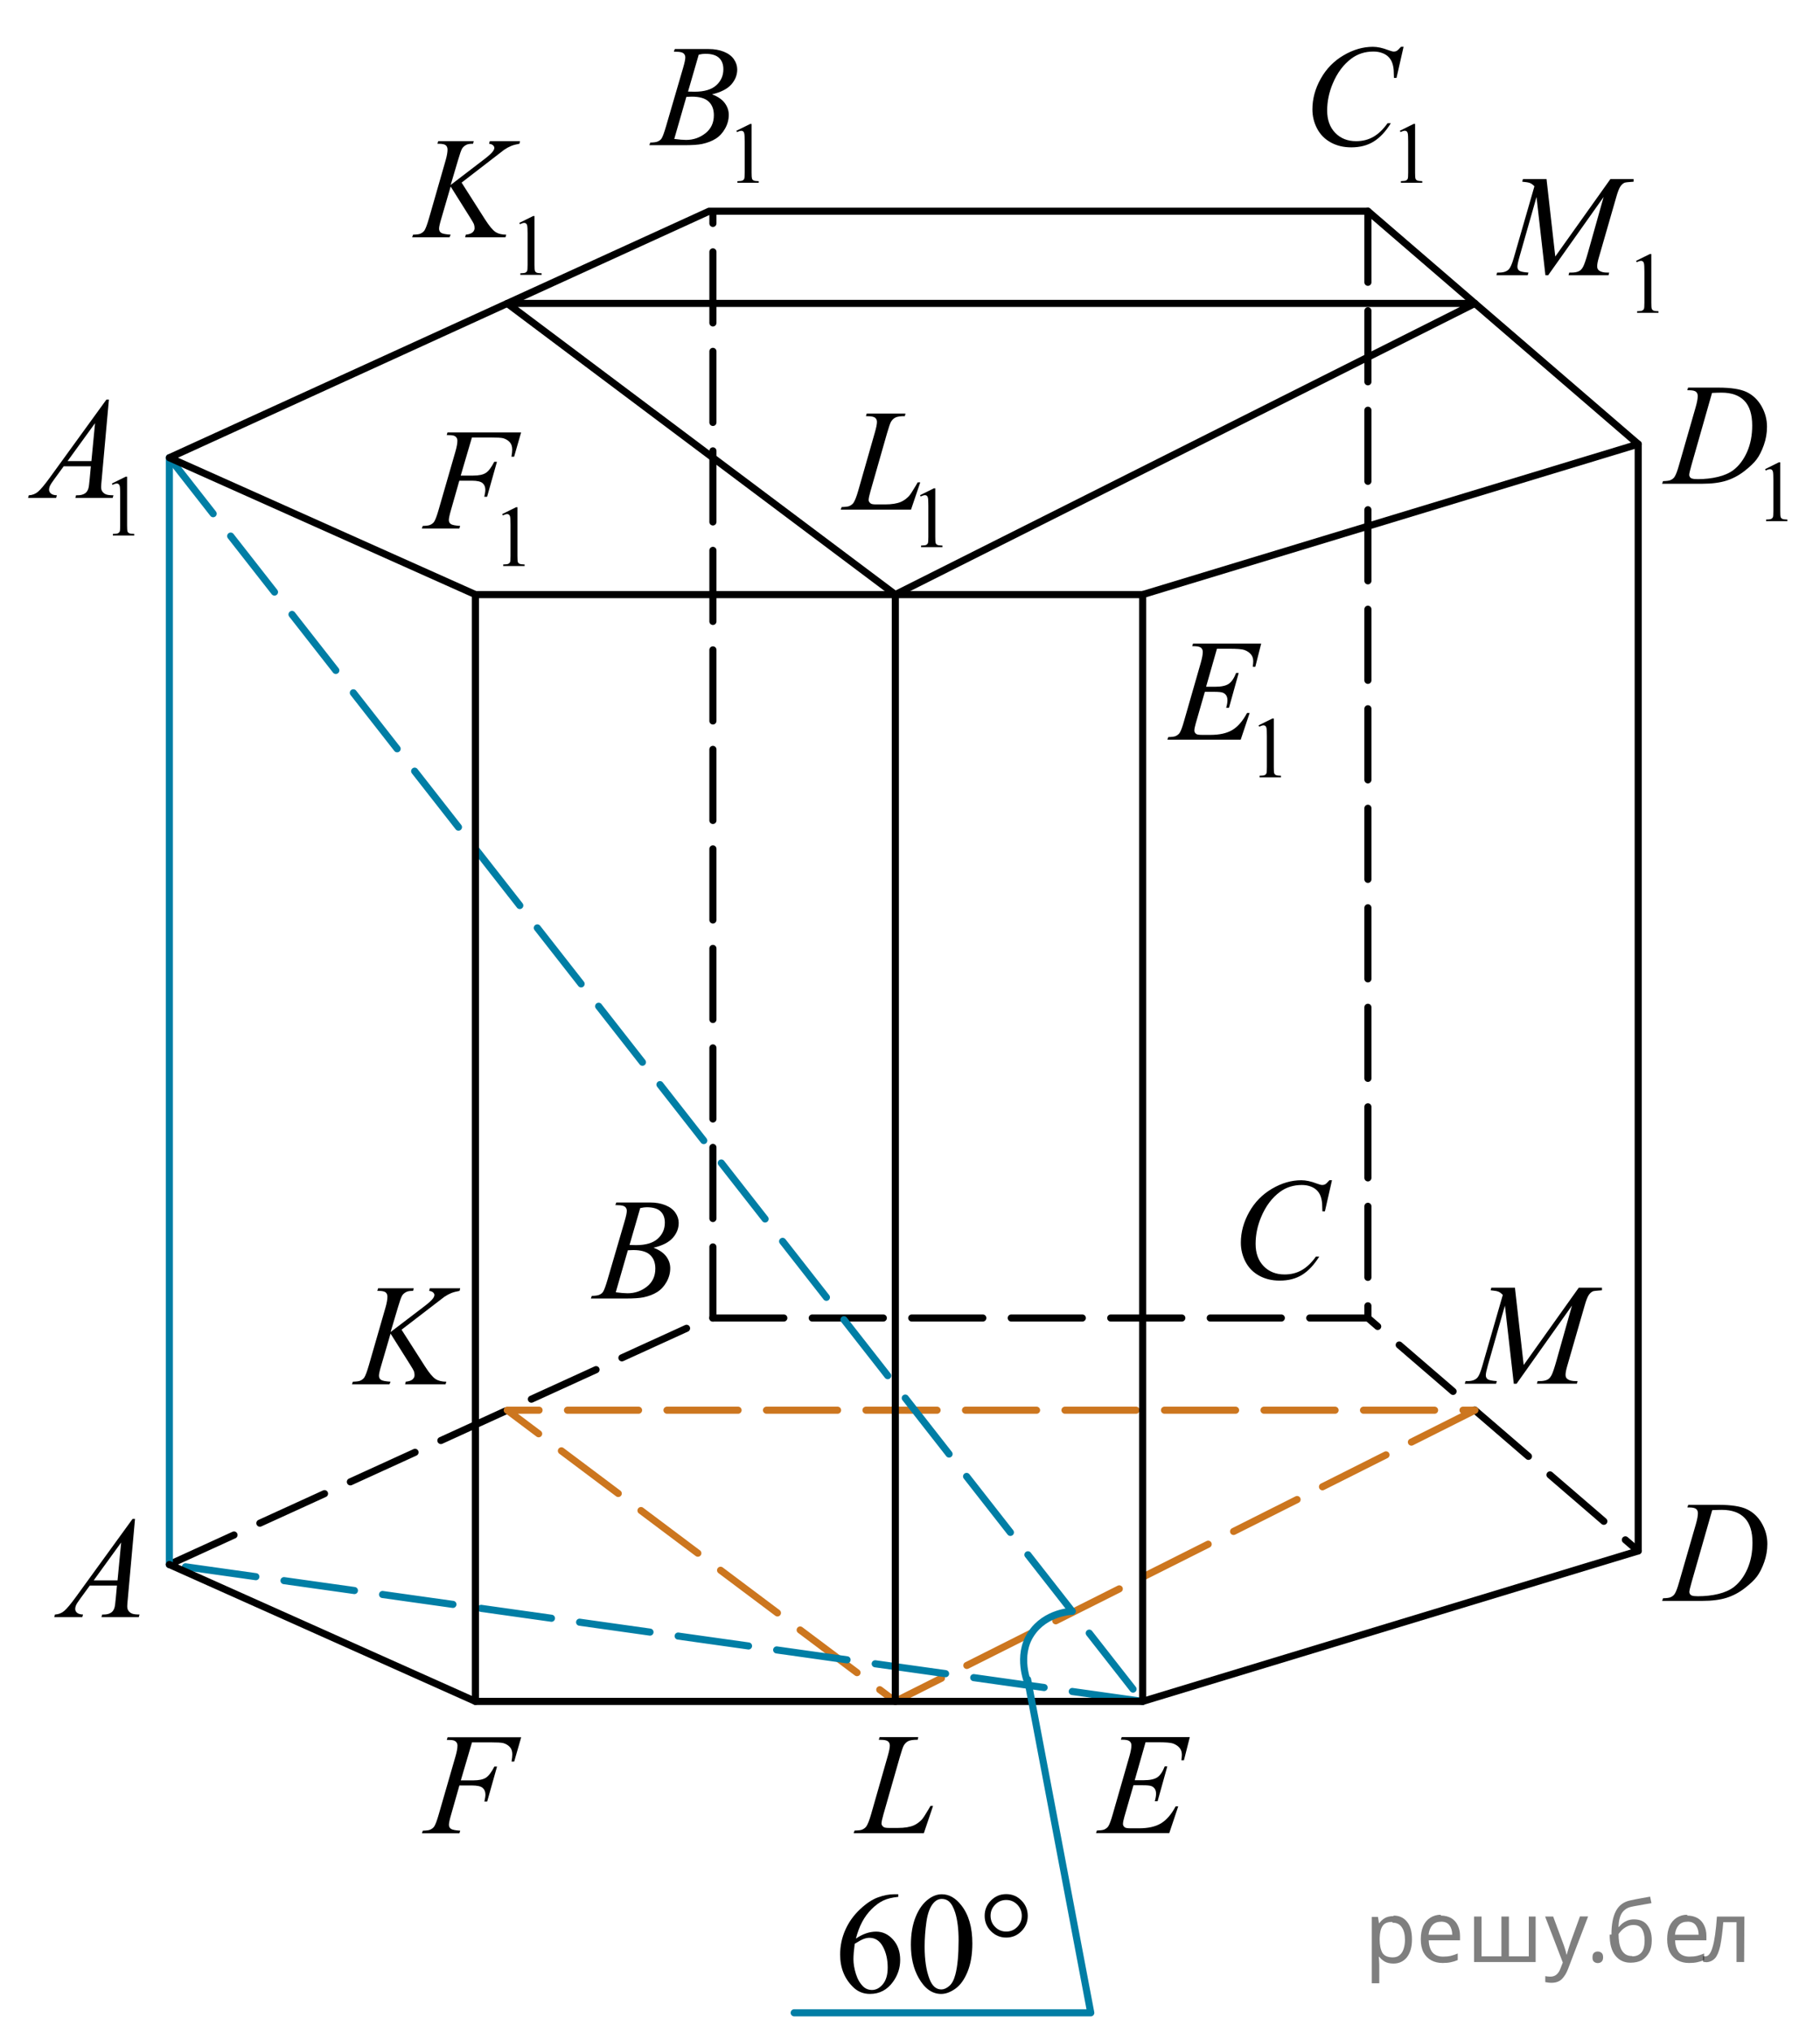 <?xml version="1.0" encoding="utf-8"?>
<!-- Generator: Adobe Illustrator 16.0.0, SVG Export Plug-In . SVG Version: 6.00 Build 0)  -->
<!DOCTYPE svg PUBLIC "-//W3C//DTD SVG 1.1//EN" "http://www.w3.org/Graphics/SVG/1.1/DTD/svg11.dtd">
<svg version="1.1" id="Слой_1" xmlns="http://www.w3.org/2000/svg" xmlns:xlink="http://www.w3.org/1999/xlink" x="0px" y="0px"
	 width="192.059px" height="214.391px" viewBox="-51.951 -27.632 192.059 214.391"
	 enable-background="new -51.951 -27.632 192.059 214.391" xml:space="preserve">
<polyline fill="none" stroke="#000000" stroke-width="0.75" stroke-linecap="round" stroke-linejoin="round" stroke-miterlimit="8" stroke-dasharray="7.5,3" points="
	-34.079,137.455 22.881,111.443 92.399,111.443 120.925,136.02 "/>
<polygon fill="none" stroke="#CC761F" stroke-width="0.75" stroke-linecap="round" stroke-linejoin="round" stroke-miterlimit="8" stroke-dasharray="7.5,3" points="
	103.692,121.171 42.53,151.897 1.578,121.171 "/>
<line fill="none" stroke="#000000" stroke-width="0.75" stroke-linecap="round" stroke-linejoin="round" stroke-miterlimit="8" stroke-dasharray="7.5,3" x1="23.28" y1="111.443" x2="23.28" y2="-5.116"/>
<line fill="none" stroke="#007EA5" stroke-width="0.75" stroke-linecap="round" stroke-linejoin="round" stroke-miterlimit="8" stroke-dasharray="7.5,3" x1="68.629" y1="151.897" x2="-34.079" y2="137.455"/>
<line fill="none" stroke="#007EA5" stroke-width="0.75" stroke-linecap="round" stroke-linejoin="round" stroke-miterlimit="8" stroke-dasharray="7.5,3" x1="-34.079" y1="20.667" x2="68.629" y2="151.897"/>
<line fill="none" stroke="#000000" stroke-width="0.75" stroke-linecap="round" stroke-linejoin="round" stroke-miterlimit="8" stroke-dasharray="7.5,3" x1="92.399" y1="-5.344" x2="92.399" y2="111.442"/>
<line fill="none" stroke="#000000" stroke-width="0.75" stroke-linecap="round" stroke-linejoin="round" stroke-miterlimit="8" x1="-1.78" y1="151.897" x2="-1.78" y2="35.109"/>
<line fill="none" stroke="#000000" stroke-width="0.75" stroke-linecap="round" stroke-linejoin="round" stroke-miterlimit="8" x1="68.629" y1="35.109" x2="68.629" y2="151.897"/>
<line fill="none" stroke="#007EA5" stroke-width="0.75" stroke-linecap="round" stroke-linejoin="round" stroke-miterlimit="8" x1="-34.079" y1="137.455" x2="-34.079" y2="20.667"/>
<path fill="none" stroke="#007EA5" stroke-width="0.75" stroke-linecap="round" stroke-linejoin="round" stroke-miterlimit="10" d="
	M61.205,142.39c0,0-2.819,0.052-4.356,2.393c-1.541,2.335-0.319,5.203-0.319,5.203"/>
<g>
	<g>
		<defs>
			<rect id="SVGID_1_" x="-49.19" y="129.106" width="15.111" height="16.698"/>
		</defs>
		<clipPath id="SVGID_2_">
			<use xlink:href="#SVGID_1_"  overflow="visible"/>
		</clipPath>
		<g clip-path="url(#SVGID_2_)">
			<path d="M-37.704,132.642l-0.76,8.432c-0.04,0.394-0.06,0.651-0.06,0.775c0,0.2,0.037,0.353,0.11,0.456
				c0.094,0.146,0.22,0.252,0.38,0.321s0.429,0.104,0.808,0.104l-0.081,0.276h-3.939l0.081-0.276h0.17
				c0.319,0,0.58-0.069,0.782-0.21c0.143-0.095,0.253-0.251,0.332-0.471c0.054-0.154,0.105-0.518,0.154-1.091l0.118-1.286h-2.863
				l-1.018,1.397c-0.231,0.313-0.376,0.539-0.435,0.677c-0.06,0.138-0.09,0.266-0.09,0.385c0,0.16,0.064,0.297,0.192,0.411
				c0.128,0.115,0.339,0.177,0.635,0.188l-0.082,0.276h-2.958l0.081-0.276c0.364-0.016,0.686-0.139,0.963-0.37
				c0.278-0.231,0.692-0.727,1.243-1.482l5.978-8.236H-37.704z M-39.165,135.13l-2.899,3.999h2.517L-39.165,135.13z"/>
		</g>
	</g>
</g>
<g>
	<g>
		<defs>
			<rect id="SVGID_3_" x="7.771" y="95.485" width="15.11" height="16.698"/>
		</defs>
		<clipPath id="SVGID_4_">
			<use xlink:href="#SVGID_3_"  overflow="visible"/>
		</clipPath>
		<g clip-path="url(#SVGID_4_)">
			<path d="M12.984,99.529l0.104-0.275h3.571c0.6,0,1.135,0.095,1.604,0.284c0.469,0.188,0.821,0.453,1.055,0.792
				c0.234,0.339,0.352,0.696,0.352,1.075c0,0.583-0.208,1.11-0.624,1.581c-0.416,0.472-1.093,0.818-2.033,1.042
				c0.605,0.229,1.05,0.533,1.335,0.912s0.428,0.795,0.428,1.248c0,0.504-0.128,0.984-0.384,1.442
				c-0.256,0.459-0.584,0.813-0.985,1.069c-0.4,0.254-0.884,0.439-1.449,0.561c-0.403,0.084-1.033,0.127-1.89,0.127H10.4
				l0.097-0.276c0.384-0.011,0.645-0.048,0.781-0.111c0.197-0.085,0.338-0.197,0.42-0.337c0.118-0.188,0.275-0.622,0.473-1.301
				l1.793-6.137c0.153-0.518,0.229-0.882,0.229-1.091c0-0.185-0.067-0.33-0.203-0.438c-0.135-0.105-0.392-0.159-0.771-0.159
				C13.136,99.536,13.058,99.533,12.984,99.529z M13.028,108.729c0.531,0.07,0.947,0.104,1.247,0.104
				c0.769,0,1.447-0.233,2.04-0.702c0.594-0.469,0.89-1.104,0.89-1.906c0-0.612-0.184-1.091-0.551-1.435
				c-0.365-0.345-0.958-0.517-1.773-0.517c-0.157,0-0.35,0.009-0.576,0.022L13.028,108.729z M14.481,103.737
				c0.32,0.011,0.552,0.016,0.694,0.016c1.023,0,1.784-0.227,2.283-0.676c0.5-0.451,0.749-1.017,0.749-1.693
				c0-0.513-0.152-0.913-0.458-1.199c-0.306-0.287-0.792-0.43-1.461-0.43c-0.178,0-0.403,0.029-0.68,0.09L14.481,103.737z"/>
		</g>
	</g>
</g>
<g>
	<g>
		<defs>
			<rect id="SVGID_5_" x="75.906" y="93.365" width="16.492" height="18.078"/>
		</defs>
		<clipPath id="SVGID_6_">
			<use xlink:href="#SVGID_5_"  overflow="visible"/>
		</clipPath>
		<g clip-path="url(#SVGID_6_)">
			<path d="M88.609,96.906l-0.746,3.279h-0.266l-0.029-0.821c-0.024-0.299-0.082-0.565-0.17-0.8
				c-0.088-0.233-0.221-0.438-0.397-0.608c-0.178-0.171-0.401-0.307-0.673-0.403c-0.271-0.096-0.57-0.146-0.899-0.146
				c-0.881,0-1.651,0.244-2.312,0.73c-0.841,0.623-1.501,1.502-1.978,2.638c-0.395,0.937-0.59,1.885-0.59,2.846
				c0,0.981,0.283,1.765,0.849,2.35c0.566,0.585,1.302,0.877,2.207,0.877c0.684,0,1.293-0.153,1.827-0.463
				c0.534-0.309,1.03-0.783,1.487-1.427h0.347c-0.542,0.872-1.142,1.513-1.801,1.924s-1.449,0.616-2.369,0.616
				c-0.817,0-1.54-0.173-2.17-0.52s-1.11-0.833-1.439-1.46c-0.329-0.628-0.495-1.303-0.495-2.024c0-1.105,0.293-2.181,0.878-3.227
				c0.585-1.047,1.39-1.867,2.41-2.466c1.021-0.598,2.05-0.896,3.089-0.896c0.487,0,1.033,0.117,1.64,0.352
				c0.266,0.101,0.458,0.149,0.576,0.149c0.117,0,0.222-0.025,0.31-0.075s0.236-0.191,0.443-0.426H88.609z"/>
		</g>
	</g>
</g>
<g>
	<g>
		<defs>
			<rect id="SVGID_7_" x="120.925" y="127.379" width="16.491" height="16.697"/>
		</defs>
		<clipPath id="SVGID_8_">
			<use xlink:href="#SVGID_7_"  overflow="visible"/>
		</clipPath>
		<g clip-path="url(#SVGID_8_)">
			<path d="M126.114,131.432l0.089-0.275h3.195c1.354,0,2.356,0.156,3.008,0.471c0.652,0.313,1.173,0.809,1.562,1.482
				c0.389,0.677,0.583,1.399,0.583,2.173c0,0.661-0.112,1.307-0.335,1.932c-0.224,0.625-0.479,1.126-0.76,1.502
				c-0.283,0.376-0.718,0.791-1.304,1.244c-0.586,0.454-1.221,0.789-1.904,1.006c-0.685,0.217-1.538,0.325-2.562,0.325h-4.236
				l0.096-0.276c0.389-0.011,0.649-0.045,0.783-0.104c0.196-0.084,0.342-0.199,0.436-0.345c0.144-0.209,0.302-0.63,0.479-1.263
				l1.771-6.129c0.138-0.483,0.207-0.861,0.207-1.136c0-0.194-0.063-0.345-0.192-0.448c-0.128-0.104-0.379-0.157-0.752-0.157
				L126.114,131.432L126.114,131.432z M128.734,131.716l-2.17,7.586c-0.162,0.568-0.244,0.919-0.244,1.054
				c0,0.08,0.026,0.157,0.078,0.231c0.053,0.075,0.122,0.125,0.21,0.148c0.128,0.046,0.334,0.067,0.62,0.067
				c0.772,0,1.49-0.081,2.151-0.242c0.662-0.162,1.205-0.401,1.627-0.722c0.601-0.463,1.08-1.103,1.438-1.913
				c0.359-0.813,0.539-1.736,0.539-2.773c0-1.17-0.275-2.041-0.826-2.61c-0.552-0.571-1.356-0.856-2.414-0.856
				C129.485,131.686,129.148,131.698,128.734,131.716z"/>
		</g>
	</g>
</g>
<g>
	<g>
		<defs>
			<rect id="SVGID_9_" x="61.073" y="151.897" width="15.111" height="16.698"/>
		</defs>
		<clipPath id="SVGID_10_">
			<use xlink:href="#SVGID_9_"  overflow="visible"/>
		</clipPath>
		<g clip-path="url(#SVGID_10_)">
			<path d="M68.936,156.21l-1.144,4.006h0.937c0.669,0,1.154-0.104,1.454-0.311s0.56-0.59,0.775-1.147h0.272l-1.024,3.678H69.91
				c0.089-0.31,0.133-0.573,0.133-0.792c0-0.215-0.043-0.387-0.129-0.517c-0.086-0.129-0.204-0.226-0.354-0.287
				c-0.149-0.063-0.466-0.094-0.948-0.094H67.66l-0.967,3.354c-0.094,0.324-0.14,0.571-0.14,0.74c0,0.13,0.063,0.244,0.185,0.344
				c0.083,0.07,0.292,0.104,0.628,0.104h0.885c0.959,0,1.728-0.172,2.306-0.517c0.578-0.344,1.096-0.94,1.553-1.794h0.273
				l-0.944,2.818h-7.731l0.096-0.276c0.384-0.011,0.642-0.045,0.775-0.104c0.196-0.089,0.339-0.204,0.428-0.345
				c0.133-0.203,0.291-0.633,0.473-1.284l1.756-6.113c0.139-0.493,0.207-0.87,0.207-1.129c0-0.189-0.064-0.338-0.194-0.444
				s-0.386-0.161-0.765-0.161h-0.154l0.089-0.275h7.187l-0.62,2.443h-0.272c0.035-0.229,0.052-0.422,0.052-0.575
				c0-0.265-0.063-0.485-0.192-0.665c-0.167-0.229-0.41-0.403-0.729-0.523c-0.236-0.089-0.78-0.134-1.63-0.134H68.936L68.936,156.21
				z"/>
		</g>
	</g>
</g>
<g>
	<g>
		<defs>
			<rect id="SVGID_11_" x="-10.025" y="151.898" width="16.491" height="16.697"/>
		</defs>
		<clipPath id="SVGID_12_">
			<use xlink:href="#SVGID_11_"  overflow="visible"/>
		</clipPath>
		<g clip-path="url(#SVGID_12_)">
			<path d="M-2.142,156.218l-1.181,4.014h1.314c0.59,0,1.031-0.093,1.324-0.275c0.293-0.186,0.595-0.578,0.904-1.183H0.5
				l-1.041,3.692h-0.295c0.073-0.299,0.11-0.546,0.11-0.74c0-0.304-0.1-0.539-0.299-0.706s-0.572-0.25-1.118-0.25h-1.329
				l-0.87,3.058c-0.158,0.543-0.236,0.903-0.236,1.084c0,0.185,0.068,0.325,0.203,0.426c0.135,0.1,0.466,0.167,0.993,0.202
				l-0.089,0.275h-3.956l0.096-0.275c0.384-0.012,0.64-0.045,0.768-0.105c0.197-0.084,0.342-0.199,0.437-0.344
				c0.133-0.204,0.29-0.625,0.472-1.263l1.764-6.106c0.144-0.493,0.215-0.879,0.215-1.158c0-0.13-0.032-0.239-0.097-0.333
				c-0.063-0.092-0.159-0.16-0.284-0.205s-0.375-0.066-0.749-0.066l0.089-0.276h7.765l-0.738,2.563h-0.28
				c0.055-0.31,0.081-0.563,0.081-0.764c0-0.328-0.09-0.589-0.27-0.779c-0.18-0.192-0.41-0.328-0.69-0.407
				c-0.196-0.05-0.637-0.075-1.32-0.075h-1.972V156.218z"/>
		</g>
	</g>
</g>
<g>
	<g>
		<defs>
			<rect id="SVGID_13_" x="-51.951" y="9.589" width="17.872" height="22.286"/>
		</defs>
		<clipPath id="SVGID_14_">
			<use xlink:href="#SVGID_13_"  overflow="visible"/>
		</clipPath>
		<g clip-path="url(#SVGID_14_)">
			<path d="M-40.146,23.389l1.461-0.722h0.146v5.135c0,0.341,0.014,0.553,0.042,0.637c0.027,0.084,0.086,0.148,0.175,0.193
				s0.269,0.07,0.54,0.076v0.166h-2.257v-0.166c0.283-0.006,0.466-0.031,0.549-0.074s0.14-0.102,0.172-0.175
				c0.033-0.073,0.049-0.292,0.049-0.657v-3.283c0-0.441-0.015-0.727-0.044-0.852c-0.021-0.097-0.059-0.166-0.112-0.211
				c-0.055-0.045-0.12-0.067-0.197-0.067c-0.109,0-0.261,0.046-0.456,0.139L-40.146,23.389z"/>
		</g>
	</g>
	<g>
		<defs>
			<rect id="SVGID_15_" x="-51.951" y="9.589" width="17.872" height="22.286"/>
		</defs>
		<clipPath id="SVGID_16_">
			<use xlink:href="#SVGID_15_"  overflow="visible"/>
		</clipPath>
		<g clip-path="url(#SVGID_16_)">
			<path d="M-40.459,14.531l-0.761,8.438c-0.039,0.394-0.059,0.653-0.059,0.778c0,0.2,0.037,0.352,0.111,0.457
				c0.093,0.145,0.22,0.252,0.38,0.321c0.16,0.07,0.43,0.104,0.809,0.104l-0.081,0.277h-3.942l0.081-0.277h0.17
				c0.319,0,0.581-0.07,0.783-0.209c0.143-0.095,0.253-0.252,0.331-0.471c0.055-0.155,0.106-0.52,0.155-1.093l0.118-1.287h-2.865
				l-1.019,1.399c-0.231,0.314-0.376,0.54-0.437,0.677c-0.06,0.138-0.089,0.267-0.089,0.386c0,0.159,0.064,0.297,0.192,0.411
				c0.128,0.115,0.34,0.178,0.635,0.188l-0.081,0.277h-2.961l0.081-0.277c0.364-0.015,0.686-0.138,0.964-0.37
				s0.692-0.727,1.244-1.485l5.98-8.244L-40.459,14.531L-40.459,14.531z M-41.921,17.021l-2.902,4.003h2.518L-41.921,17.021z"/>
		</g>
	</g>
</g>
<g>
	<g>
		<defs>
			<rect id="SVGID_17_" x="13.946" y="-27.632" width="17.871" height="22.287"/>
		</defs>
		<clipPath id="SVGID_18_">
			<use xlink:href="#SVGID_17_"  overflow="visible"/>
		</clipPath>
		<g clip-path="url(#SVGID_18_)">
			<path d="M25.754-13.831l1.461-0.722h0.146v5.135c0,0.341,0.015,0.553,0.042,0.637c0.028,0.084,0.086,0.148,0.176,0.193
				c0.089,0.045,0.269,0.069,0.54,0.075v0.166h-2.258v-0.166c0.283-0.006,0.467-0.03,0.55-0.073s0.14-0.103,0.172-0.175
				c0.033-0.073,0.049-0.292,0.049-0.657v-3.283c0-0.442-0.015-0.727-0.044-0.852c-0.021-0.097-0.06-0.166-0.113-0.212
				c-0.054-0.045-0.12-0.066-0.197-0.066c-0.108,0-0.261,0.046-0.456,0.139L25.754-13.831z"/>
		</g>
	</g>
	<g>
		<defs>
			<rect id="SVGID_19_" x="13.946" y="-27.632" width="17.871" height="22.287"/>
		</defs>
		<clipPath id="SVGID_20_">
			<use xlink:href="#SVGID_19_"  overflow="visible"/>
		</clipPath>
		<g clip-path="url(#SVGID_20_)">
			<path d="M19.156-22.181l0.104-0.276h3.573c0.601,0,1.136,0.095,1.605,0.284c0.471,0.189,0.822,0.454,1.057,0.793
				c0.232,0.339,0.351,0.698,0.351,1.078c0,0.583-0.208,1.11-0.624,1.581c-0.416,0.473-1.094,0.819-2.034,1.045
				c0.605,0.229,1.051,0.533,1.336,0.912c0.286,0.38,0.429,0.797,0.429,1.25c0,0.505-0.128,0.985-0.385,1.444
				c-0.256,0.459-0.584,0.815-0.985,1.07c-0.402,0.255-0.886,0.44-1.451,0.562c-0.404,0.084-1.034,0.127-1.89,0.127h-3.671
				l0.097-0.276c0.384-0.011,0.645-0.047,0.783-0.112c0.196-0.084,0.337-0.197,0.421-0.336c0.117-0.189,0.274-0.624,0.472-1.302
				l1.794-6.144c0.152-0.519,0.229-0.883,0.229-1.092c0-0.185-0.068-0.331-0.203-0.438c-0.136-0.107-0.394-0.161-0.771-0.161
				C19.309-22.174,19.23-22.177,19.156-22.181z M19.201-12.971c0.53,0.07,0.946,0.104,1.248,0.104c0.768,0,1.447-0.234,2.042-0.703
				c0.594-0.469,0.89-1.104,0.89-1.908c0-0.613-0.184-1.092-0.55-1.437c-0.367-0.345-0.959-0.517-1.776-0.517
				c-0.158,0-0.35,0.008-0.576,0.022L19.201-12.971z M20.655-17.969c0.32,0.01,0.552,0.015,0.694,0.015
				c1.024,0,1.786-0.227,2.285-0.677c0.5-0.451,0.75-1.017,0.75-1.694c0-0.514-0.153-0.914-0.458-1.201s-0.792-0.43-1.462-0.43
				c-0.177,0-0.403,0.03-0.679,0.089L20.655-17.969z"/>
		</g>
	</g>
</g>
<g>
	<g>
		<defs>
			<rect id="SVGID_21_" x="83.464" y="-27.632" width="17.87" height="22.285"/>
		</defs>
		<clipPath id="SVGID_22_">
			<use xlink:href="#SVGID_21_"  overflow="visible"/>
		</clipPath>
		<g clip-path="url(#SVGID_22_)">
			<path d="M95.772-13.836l1.461-0.723h0.146v5.136c0,0.341,0.014,0.553,0.042,0.637s0.086,0.147,0.175,0.193
				c0.089,0.045,0.27,0.069,0.54,0.075v0.166h-2.257v-0.166c0.283-0.006,0.466-0.03,0.549-0.073s0.14-0.103,0.172-0.176
				c0.033-0.072,0.049-0.292,0.049-0.656v-3.283c0-0.442-0.015-0.728-0.044-0.853c-0.021-0.096-0.059-0.166-0.112-0.211
				c-0.055-0.045-0.12-0.066-0.197-0.066c-0.109,0-0.261,0.046-0.456,0.139L95.772-13.836z"/>
		</g>
	</g>
	<g>
		<defs>
			<rect id="SVGID_23_" x="83.464" y="-27.632" width="17.87" height="22.285"/>
		</defs>
		<clipPath id="SVGID_24_">
			<use xlink:href="#SVGID_23_"  overflow="visible"/>
		</clipPath>
		<g clip-path="url(#SVGID_24_)">
			<path d="M96.164-22.695l-0.746,3.284h-0.267l-0.029-0.823c-0.024-0.299-0.081-0.565-0.17-0.8
				c-0.089-0.235-0.222-0.438-0.398-0.61s-0.401-0.307-0.672-0.403c-0.271-0.098-0.571-0.146-0.901-0.146
				c-0.881,0-1.65,0.244-2.311,0.733c-0.842,0.624-1.501,1.504-1.979,2.641c-0.394,0.938-0.591,1.888-0.591,2.852
				c0,0.981,0.283,1.767,0.85,2.353c0.565,0.586,1.302,0.879,2.208,0.879c0.684,0,1.293-0.155,1.826-0.464
				c0.534-0.309,1.03-0.786,1.488-1.429h0.347c-0.542,0.873-1.142,1.515-1.802,1.927s-1.45,0.617-2.37,0.617
				c-0.816,0-1.541-0.173-2.17-0.521c-0.63-0.347-1.109-0.834-1.439-1.462s-0.495-1.305-0.495-2.028
				c0-1.106,0.292-2.185,0.878-3.231s1.389-1.871,2.411-2.469c1.021-0.6,2.052-0.898,3.09-0.898c0.487,0,1.034,0.117,1.639,0.353
				c0.267,0.1,0.458,0.149,0.576,0.149s0.222-0.024,0.31-0.075c0.09-0.05,0.236-0.191,0.443-0.426L96.164-22.695L96.164-22.695z"/>
		</g>
	</g>
</g>
<g>
	<g>
		<defs>
			<rect id="SVGID_25_" x="120.925" y="8.089" width="19.183" height="22.286"/>
		</defs>
		<clipPath id="SVGID_26_">
			<use xlink:href="#SVGID_25_"  overflow="visible"/>
		</clipPath>
		<g clip-path="url(#SVGID_26_)">
			<path d="M134.311,21.874l1.456-0.723h0.146v5.136c0,0.341,0.014,0.553,0.042,0.637c0.027,0.084,0.086,0.148,0.174,0.193
				s0.268,0.069,0.539,0.075v0.166h-2.25v-0.166c0.282-0.006,0.465-0.03,0.547-0.073c0.083-0.043,0.14-0.103,0.172-0.176
				c0.032-0.072,0.048-0.292,0.048-0.656v-3.283c0-0.442-0.015-0.728-0.044-0.853c-0.021-0.096-0.058-0.166-0.113-0.211
				c-0.054-0.045-0.119-0.066-0.195-0.066c-0.109,0-0.261,0.046-0.454,0.139L134.311,21.874z"/>
		</g>
	</g>
	<g>
		<defs>
			<rect id="SVGID_27_" x="120.925" y="8.089" width="19.183" height="22.286"/>
		</defs>
		<clipPath id="SVGID_28_">
			<use xlink:href="#SVGID_27_"  overflow="visible"/>
		</clipPath>
		<g clip-path="url(#SVGID_28_)">
			<path d="M126.102,13.546l0.088-0.277h3.188c1.349,0,2.349,0.157,2.999,0.472c0.649,0.313,1.169,0.81,1.557,1.484
				c0.387,0.676,0.581,1.4,0.581,2.173c0,0.664-0.111,1.309-0.334,1.935c-0.224,0.626-0.476,1.127-0.758,1.503
				c-0.282,0.377-0.715,0.792-1.299,1.246s-1.218,0.789-1.898,1.006c-0.682,0.217-1.534,0.326-2.554,0.326h-4.225l0.097-0.277
				c0.387-0.01,0.646-0.045,0.78-0.104c0.195-0.085,0.341-0.2,0.434-0.345c0.143-0.209,0.302-0.631,0.479-1.265L127,15.289
				c0.137-0.484,0.206-0.863,0.206-1.138c0-0.193-0.063-0.344-0.191-0.448c-0.127-0.105-0.377-0.157-0.75-0.157H126.102z
				 M128.714,13.83l-2.164,7.594c-0.162,0.569-0.243,0.92-0.243,1.055c0,0.08,0.026,0.157,0.078,0.232
				c0.051,0.075,0.121,0.125,0.209,0.148c0.127,0.046,0.333,0.067,0.618,0.067c0.771,0,1.484-0.081,2.146-0.243
				c0.66-0.162,1.201-0.402,1.623-0.722c0.6-0.464,1.077-1.103,1.436-1.915c0.357-0.813,0.537-1.738,0.537-2.776
				c0-1.172-0.275-2.043-0.824-2.614s-1.353-0.856-2.406-0.856C129.462,13.8,129.126,13.81,128.714,13.83z"/>
		</g>
	</g>
</g>
<g>
	<g>
		<defs>
			<rect id="SVGID_29_" x="68.629" y="35.11" width="17.871" height="22.286"/>
		</defs>
		<clipPath id="SVGID_30_">
			<use xlink:href="#SVGID_29_"  overflow="visible"/>
		</clipPath>
		<g clip-path="url(#SVGID_30_)">
			<path d="M80.862,48.906l1.461-0.723h0.146v5.135c0,0.342,0.014,0.554,0.042,0.638s0.086,0.147,0.175,0.192s0.27,0.07,0.54,0.076
				v0.166h-2.257v-0.166c0.283-0.006,0.466-0.031,0.549-0.074s0.141-0.102,0.172-0.175c0.033-0.073,0.049-0.292,0.049-0.657v-3.282
				c0-0.442-0.015-0.728-0.044-0.853c-0.021-0.096-0.059-0.166-0.112-0.211c-0.055-0.045-0.12-0.066-0.197-0.066
				c-0.109,0-0.261,0.046-0.456,0.139L80.862,48.906z"/>
		</g>
	</g>
	<g>
		<defs>
			<rect id="SVGID_31_" x="68.629" y="35.11" width="17.871" height="22.286"/>
		</defs>
		<clipPath id="SVGID_32_">
			<use xlink:href="#SVGID_31_"  overflow="visible"/>
		</clipPath>
		<g clip-path="url(#SVGID_32_)">
			<path d="M76.469,40.825l-1.145,4.01h0.938c0.669,0,1.154-0.104,1.455-0.312c0.3-0.207,0.559-0.589,0.775-1.147h0.272
				l-1.026,3.681h-0.295c0.089-0.309,0.134-0.574,0.134-0.793c0-0.214-0.043-0.387-0.129-0.516c-0.087-0.13-0.204-0.227-0.354-0.288
				c-0.15-0.063-0.466-0.094-0.949-0.094h-0.952l-0.967,3.358c-0.094,0.324-0.141,0.571-0.141,0.741
				c0,0.129,0.062,0.244,0.185,0.344c0.084,0.07,0.293,0.104,0.628,0.104h0.887c0.96,0,1.729-0.172,2.308-0.517
				c0.578-0.344,1.096-0.942,1.554-1.796h0.273l-0.945,2.821h-7.738l0.097-0.277c0.384-0.01,0.643-0.045,0.774-0.104
				c0.197-0.09,0.339-0.205,0.429-0.344c0.133-0.205,0.291-0.634,0.473-1.287l1.757-6.12c0.138-0.494,0.207-0.871,0.207-1.13
				c0-0.189-0.064-0.338-0.196-0.445c-0.13-0.107-0.385-0.161-0.764-0.161h-0.155l0.088-0.277h7.191l-0.62,2.446h-0.272
				c0.033-0.229,0.052-0.421,0.052-0.576c0-0.265-0.064-0.485-0.192-0.666c-0.167-0.229-0.411-0.403-0.73-0.523
				c-0.236-0.09-0.78-0.135-1.631-0.135h-1.272V40.825z"/>
		</g>
	</g>
</g>
<g>
	<g>
		<defs>
			<rect id="SVGID_33_" x="-10.026" y="12.823" width="16.492" height="22.286"/>
		</defs>
		<clipPath id="SVGID_34_">
			<use xlink:href="#SVGID_33_"  overflow="visible"/>
		</clipPath>
		<g clip-path="url(#SVGID_34_)">
			<path d="M1.046,26.613l1.46-0.722h0.146v5.135c0,0.341,0.014,0.554,0.042,0.638c0.027,0.084,0.086,0.147,0.175,0.192
				s0.269,0.07,0.54,0.076v0.166H1.153v-0.166c0.282-0.006,0.466-0.031,0.549-0.074s0.14-0.102,0.172-0.175
				c0.033-0.073,0.049-0.292,0.049-0.657v-3.283c0-0.441-0.015-0.727-0.044-0.852c-0.021-0.096-0.058-0.166-0.113-0.211
				c-0.055-0.045-0.12-0.067-0.196-0.067c-0.109,0-0.262,0.046-0.456,0.14L1.046,26.613z"/>
		</g>
	</g>
	<g>
		<defs>
			<rect id="SVGID_35_" x="-10.026" y="12.823" width="16.492" height="22.286"/>
		</defs>
		<clipPath id="SVGID_36_">
			<use xlink:href="#SVGID_35_"  overflow="visible"/>
		</clipPath>
		<g clip-path="url(#SVGID_36_)">
			<path d="M-2.151,18.533l-1.181,4.019h1.313c0.591,0,1.032-0.092,1.325-0.277c0.293-0.184,0.594-0.579,0.904-1.182h0.281
				l-1.041,3.696h-0.296c0.073-0.3,0.11-0.547,0.11-0.741c0-0.305-0.1-0.54-0.299-0.707s-0.572-0.251-1.118-0.251H-3.48l-0.871,3.06
				c-0.157,0.544-0.235,0.905-0.235,1.085c0,0.186,0.067,0.327,0.203,0.426c0.135,0.101,0.466,0.167,0.992,0.202l-0.088,0.277
				h-3.957l0.097-0.277c0.384-0.01,0.64-0.045,0.768-0.104c0.197-0.085,0.342-0.2,0.437-0.344c0.133-0.205,0.29-0.626,0.472-1.266
				l1.764-6.111c0.144-0.494,0.214-0.881,0.214-1.16c0-0.13-0.031-0.241-0.096-0.333c-0.063-0.093-0.159-0.161-0.284-0.206
				s-0.375-0.067-0.749-0.067l0.088-0.277h7.766L2.3,20.561H2.02c0.055-0.309,0.081-0.563,0.081-0.763c0-0.33-0.09-0.59-0.27-0.782
				c-0.181-0.192-0.41-0.328-0.69-0.408c-0.196-0.05-0.637-0.075-1.32-0.075L-2.151,18.533L-2.151,18.533z"/>
		</g>
	</g>
</g>
<g>
	<g>
		<defs>
			<rect id="SVGID_37_" x="33.786" y="168.681" width="26.154" height="18.078"/>
		</defs>
		<clipPath id="SVGID_38_">
			<use xlink:href="#SVGID_37_"  overflow="visible"/>
		</clipPath>
		<g clip-path="url(#SVGID_38_)">
			<path d="M42.842,172.247v0.275c-0.649,0.064-1.182,0.195-1.593,0.393s-0.818,0.497-1.22,0.899
				c-0.402,0.403-0.734,0.854-0.998,1.35c-0.264,0.495-0.484,1.084-0.662,1.766c0.71-0.492,1.422-0.739,2.137-0.739
				c0.687,0,1.279,0.279,1.782,0.837c0.502,0.559,0.754,1.274,0.754,2.151c0,0.846-0.254,1.618-0.762,2.315
				c-0.611,0.846-1.419,1.27-2.425,1.27c-0.687,0-1.268-0.229-1.745-0.688c-0.937-0.893-1.404-2.046-1.404-3.467
				c0-0.905,0.18-1.768,0.54-2.584c0.359-0.815,0.873-1.541,1.541-2.174c0.668-0.632,1.308-1.058,1.919-1.276
				c0.61-0.22,1.18-0.328,1.707-0.328H42.842L42.842,172.247z M38.244,177.476c-0.089,0.672-0.134,1.215-0.134,1.628
				c0,0.479,0.088,0.997,0.263,1.559c0.175,0.56,0.437,1.004,0.78,1.333c0.251,0.233,0.557,0.352,0.917,0.352
				c0.429,0,0.812-0.205,1.148-0.613c0.337-0.407,0.507-0.989,0.507-1.746c0-0.853-0.168-1.59-0.504-2.212
				c-0.335-0.623-0.811-0.934-1.427-0.934c-0.187,0-0.388,0.04-0.603,0.119C38.981,177.04,38.663,177.212,38.244,177.476z"/>
			<path d="M44.173,177.58c0-1.155,0.173-2.15,0.519-2.984c0.345-0.834,0.804-1.455,1.375-1.863
				c0.442-0.322,0.901-0.484,1.375-0.484c0.769,0,1.459,0.396,2.069,1.188c0.765,0.981,1.146,2.312,1.146,3.988
				c0,1.176-0.168,2.174-0.503,2.995c-0.335,0.822-0.764,1.418-1.282,1.789c-0.521,0.371-1.021,0.557-1.505,0.557
				c-0.956,0-1.752-0.57-2.388-1.711C44.443,180.092,44.173,178.935,44.173,177.58z M45.622,177.767c0,1.396,0.17,2.532,0.51,3.413
				c0.281,0.742,0.7,1.113,1.257,1.113c0.268,0,0.542-0.121,0.828-0.362s0.503-0.646,0.65-1.214c0.227-0.856,0.34-2.063,0.34-3.622
				c0-1.155-0.118-2.119-0.354-2.891c-0.179-0.573-0.406-0.979-0.688-1.219c-0.202-0.163-0.446-0.245-0.73-0.245
				c-0.337,0-0.635,0.15-0.896,0.454c-0.354,0.414-0.597,1.063-0.725,1.949C45.687,176.031,45.622,176.906,45.622,177.767z"/>
		</g>
	</g>
	<g>
		<defs>
			<rect id="SVGID_39_" x="33.786" y="168.681" width="26.154" height="18.078"/>
		</defs>
		<clipPath id="SVGID_40_">
			<use xlink:href="#SVGID_39_"  overflow="visible"/>
		</clipPath>
		<g clip-path="url(#SVGID_40_)">
			<path d="M56.504,174.526c0,0.633-0.222,1.173-0.666,1.62c-0.442,0.448-0.978,0.673-1.604,0.673c-0.631,0-1.168-0.225-1.612-0.673
				c-0.443-0.447-0.665-0.987-0.665-1.62s0.222-1.173,0.665-1.62c0.444-0.448,0.981-0.673,1.612-0.673
				c0.626,0,1.16,0.225,1.604,0.673C56.282,173.353,56.504,173.893,56.504,174.526z M55.875,174.518c0-0.458-0.16-0.851-0.479-1.177
				c-0.32-0.326-0.71-0.489-1.168-0.489c-0.453,0-0.843,0.163-1.164,0.489c-0.323,0.326-0.484,0.719-0.484,1.177
				c0,0.463,0.161,0.856,0.484,1.181c0.321,0.323,0.711,0.485,1.164,0.485c0.458,0,0.848-0.162,1.168-0.485
				C55.715,175.374,55.875,174.981,55.875,174.518z"/>
		</g>
	</g>
</g>
<polygon fill="none" stroke="#000000" stroke-width="0.75" stroke-linecap="round" stroke-linejoin="round" stroke-miterlimit="8" points="
	103.691,4.384 42.53,35.109 1.578,4.384 "/>
<polygon fill="none" stroke="#000000" stroke-width="0.75" stroke-linecap="round" stroke-linejoin="round" stroke-miterlimit="8" points="
	68.629,35.109 -1.78,35.109 -34.079,20.667 22.881,-5.344 92.399,-5.344 120.925,19.232 "/>
<line fill="none" stroke="#000000" stroke-width="0.75" stroke-linecap="round" stroke-linejoin="round" stroke-miterlimit="8" x1="42.53" y1="35.109" x2="42.53" y2="151.897"/>
<g>
	<defs>
		<polygon id="SVGID_41_" points="-17.358,121.221 0.514,121.221 0.514,104.524 -17.358,104.524 -17.358,121.221 		"/>
	</defs>
	<clipPath id="SVGID_42_">
		<use xlink:href="#SVGID_41_"  overflow="visible"/>
	</clipPath>
	<g clip-path="url(#SVGID_42_)">
		<path d="M-9.577,112.678l2.48,3.879c0.443,0.688,0.81,1.128,1.101,1.319c0.29,0.191,0.672,0.288,1.145,0.288l-0.081,0.276h-4.269
			l0.066-0.276c0.34-0.035,0.58-0.117,0.721-0.247c0.14-0.13,0.21-0.276,0.21-0.441c0-0.149-0.024-0.294-0.074-0.433
			c-0.039-0.1-0.182-0.344-0.428-0.732l-2.03-3.222l-0.982,3.355c-0.162,0.538-0.243,0.899-0.243,1.084
			c0,0.189,0.068,0.334,0.206,0.434s0.478,0.167,1.02,0.202l-0.118,0.276h-3.958l0.096-0.276c0.385-0.011,0.643-0.045,0.775-0.105
			c0.197-0.089,0.343-0.204,0.436-0.344c0.128-0.204,0.286-0.627,0.473-1.271l1.765-6.121c0.133-0.468,0.199-0.844,0.199-1.128
			c0-0.199-0.063-0.352-0.188-0.456c-0.126-0.104-0.371-0.157-0.735-0.157h-0.147l0.089-0.276h3.758l-0.073,0.276
			c-0.311-0.005-0.542,0.03-0.694,0.104c-0.212,0.104-0.367,0.239-0.465,0.404c-0.099,0.164-0.244,0.575-0.436,1.232l-0.775,2.602
			l3.559-2.713c0.473-0.359,0.782-0.644,0.931-0.853c0.088-0.13,0.133-0.247,0.133-0.352c0-0.089-0.046-0.177-0.137-0.262
			c-0.091-0.084-0.23-0.139-0.417-0.164l0.073-0.276h3.205l-0.066,0.276c-0.35,0.06-0.644,0.139-0.883,0.235
			c-0.238,0.098-0.483,0.23-0.734,0.4c-0.074,0.05-0.554,0.418-1.439,1.105L-9.577,112.678z"/>
	</g>
</g>
<g>
	<defs>
		<polygon id="SVGID_43_" points="35.664,168.595 49.395,168.595 49.395,151.898 35.664,151.898 35.664,168.595 		"/>
	</defs>
	<clipPath id="SVGID_44_">
		<use xlink:href="#SVGID_43_"  overflow="visible"/>
	</clipPath>
	<g clip-path="url(#SVGID_44_)">
		<path d="M45.54,165.803h-7.411l0.103-0.276c0.394-0.01,0.656-0.042,0.789-0.098c0.207-0.09,0.359-0.206,0.458-0.351
			c0.152-0.229,0.314-0.644,0.486-1.241l1.763-6.166c0.147-0.508,0.222-0.882,0.222-1.121c0-0.189-0.068-0.336-0.203-0.441
			c-0.136-0.104-0.39-0.156-0.764-0.156c-0.083,0-0.149-0.003-0.199-0.008l0.089-0.276h4.078l-0.059,0.276
			c-0.457,0-0.782,0.045-0.974,0.135s-0.352,0.236-0.479,0.44c-0.089,0.135-0.233,0.554-0.436,1.256l-1.732,6.062
			c-0.133,0.459-0.199,0.777-0.199,0.957c0,0.119,0.066,0.234,0.199,0.344c0.083,0.074,0.272,0.112,0.567,0.112h0.967
			c0.702,0,1.261-0.09,1.674-0.27c0.305-0.135,0.585-0.336,0.841-0.605c0.138-0.149,0.381-0.521,0.729-1.113l0.192-0.337h0.272
			L45.54,165.803z"/>
	</g>
</g>
<g>
	<defs>
		<polygon id="SVGID_45_" points="100.375,121.171 121.006,121.171 121.006,104.472 100.375,104.472 100.375,121.171 		"/>
	</defs>
	<clipPath id="SVGID_46_">
		<use xlink:href="#SVGID_45_"  overflow="visible"/>
	</clipPath>
	<g clip-path="url(#SVGID_46_)">
		<path d="M107.915,108.242l0.924,8.161l5.813-8.161h2.445v0.276c-0.531,0.035-0.845,0.07-0.938,0.104
			c-0.163,0.065-0.312,0.194-0.447,0.389s-0.282,0.568-0.439,1.121l-1.854,6.428c-0.108,0.374-0.162,0.668-0.162,0.882
			c0,0.194,0.066,0.342,0.199,0.441c0.188,0.145,0.482,0.217,0.887,0.217h0.177l-0.066,0.276h-4.218l0.073-0.276h0.2
			c0.374,0,0.659-0.056,0.856-0.165c0.152-0.079,0.289-0.23,0.41-0.452s0.289-0.714,0.506-1.476l1.655-5.875l-5.844,8.244h-0.296
			l-0.938-8.244l-1.788,6.271c-0.152,0.533-0.229,0.893-0.229,1.076c0,0.185,0.066,0.325,0.199,0.423
			c0.133,0.097,0.455,0.163,0.968,0.198l-0.081,0.276h-3.303l0.081-0.276h0.2c0.487,0,0.839-0.125,1.056-0.374
			c0.158-0.18,0.323-0.568,0.495-1.166l2.18-7.556c-0.163-0.17-0.317-0.284-0.466-0.344c-0.147-0.061-0.421-0.107-0.819-0.143
			l0.073-0.276H107.915z"/>
	</g>
</g>
<g>
	<defs>
		<polygon id="SVGID_47_" points="-11.013,4.384 8.169,4.384 8.169,-17.903 -11.013,-17.903 -11.013,4.384 		"/>
	</defs>
	<clipPath id="SVGID_48_">
		<use xlink:href="#SVGID_47_"  overflow="visible"/>
	</clipPath>
	<g clip-path="url(#SVGID_48_)">
		<path d="M2.85-4.112l1.456-0.722h0.146v5.135c0,0.341,0.014,0.553,0.042,0.637c0.028,0.084,0.086,0.148,0.174,0.193
			c0.088,0.045,0.268,0.07,0.539,0.076v0.166h-2.25V1.207c0.282-0.006,0.465-0.031,0.547-0.074c0.083-0.043,0.14-0.102,0.172-0.175
			c0.032-0.073,0.048-0.292,0.048-0.657v-3.283c0-0.442-0.015-0.727-0.044-0.852C3.659-3.929,3.621-3.999,3.567-4.044
			C3.512-4.089,3.447-4.112,3.37-4.112c-0.109,0-0.26,0.046-0.454,0.139L2.85-4.112z"/>
	</g>
	<g clip-path="url(#SVGID_48_)">
		<path d="M-3.24-8.363l2.473,3.883c0.441,0.688,0.807,1.128,1.097,1.32C0.619-2.967,0.999-2.871,1.47-2.871L1.389-2.594h-4.254
			l0.066-0.277C-2.46-2.906-2.22-2.989-2.08-3.118c0.14-0.129,0.209-0.276,0.209-0.441c0-0.149-0.024-0.294-0.074-0.434
			c-0.039-0.1-0.181-0.344-0.427-0.733l-2.023-3.225l-0.979,3.359c-0.162,0.539-0.243,0.9-0.243,1.085
			c0,0.189,0.068,0.334,0.206,0.434c0.137,0.1,0.476,0.167,1.016,0.202l-0.118,0.277h-3.944l0.096-0.277
			c0.383-0.01,0.64-0.045,0.773-0.104c0.196-0.09,0.341-0.205,0.434-0.344c0.127-0.205,0.284-0.628,0.471-1.272l1.759-6.127
			c0.133-0.469,0.199-0.845,0.199-1.13c0-0.199-0.063-0.352-0.188-0.456c-0.125-0.105-0.369-0.157-0.732-0.157h-0.147l0.088-0.277
			h3.746l-0.073,0.277c-0.309-0.005-0.54,0.03-0.692,0.104c-0.211,0.105-0.366,0.24-0.464,0.404s-0.243,0.576-0.434,1.234
			l-0.772,2.604l3.547-2.716c0.471-0.359,0.78-0.644,0.927-0.853c0.088-0.129,0.132-0.247,0.132-0.352
			c0-0.09-0.045-0.177-0.136-0.262c-0.091-0.085-0.229-0.14-0.416-0.165l0.074-0.277h3.194l-0.066,0.277
			c-0.348,0.06-0.642,0.138-0.879,0.236c-0.238,0.097-0.482,0.23-0.732,0.4c-0.073,0.05-0.552,0.419-1.435,1.107L-3.24-8.363z"/>
	</g>
</g>
<polyline fill="none" stroke="#000000" stroke-width="0.75" stroke-linecap="round" stroke-linejoin="round" stroke-miterlimit="8" points="
	120.925,19.232 120.925,136.02 68.629,151.897 -1.78,151.897 -34.079,137.455 "/>
<g>
	<defs>
		<polygon id="SVGID_49_" points="103.691,8.384 127.081,8.384 127.081,-13.903 103.691,-13.903 103.691,8.384 		"/>
	</defs>
	<clipPath id="SVGID_50_">
		<use xlink:href="#SVGID_49_"  overflow="visible"/>
	</clipPath>
	<g clip-path="url(#SVGID_50_)">
		<path d="M120.7-0.108l1.462-0.722h0.146v5.135c0,0.341,0.014,0.553,0.042,0.637c0.028,0.084,0.087,0.148,0.175,0.193
			c0.089,0.045,0.27,0.07,0.541,0.076v0.166h-2.26V5.211c0.284-0.006,0.467-0.031,0.55-0.074c0.082-0.043,0.14-0.102,0.173-0.175
			c0.032-0.073,0.049-0.292,0.049-0.657V1.023c0-0.442-0.016-0.727-0.045-0.852c-0.021-0.096-0.058-0.166-0.112-0.211
			s-0.121-0.067-0.197-0.067c-0.109,0-0.262,0.046-0.456,0.139L120.7-0.108z"/>
	</g>
	<g clip-path="url(#SVGID_50_)">
		<path d="M111.249-8.736l0.924,8.17l5.816-8.17h2.446v0.277c-0.532,0.035-0.846,0.07-0.938,0.104
			c-0.163,0.065-0.312,0.195-0.447,0.389c-0.136,0.195-0.282,0.569-0.439,1.122l-1.855,6.435c-0.108,0.374-0.162,0.668-0.162,0.883
			c0,0.194,0.066,0.342,0.199,0.441c0.188,0.145,0.482,0.217,0.887,0.217h0.178l-0.066,0.277h-4.221l0.074-0.277h0.199
			c0.375,0,0.66-0.055,0.857-0.165c0.153-0.08,0.29-0.23,0.41-0.453c0.121-0.222,0.29-0.714,0.507-1.478l1.655-5.881l-5.846,8.252
			h-0.296l-0.938-8.252l-1.788,6.277c-0.153,0.534-0.229,0.893-0.229,1.077c0,0.185,0.066,0.326,0.199,0.423
			c0.134,0.097,0.456,0.164,0.969,0.198l-0.082,0.277h-3.303l0.081-0.277h0.199c0.488,0,0.84-0.125,1.057-0.374
			c0.158-0.18,0.323-0.569,0.495-1.167l2.181-7.564c-0.163-0.169-0.317-0.284-0.466-0.344c-0.147-0.06-0.421-0.107-0.82-0.142
			l0.074-0.277H111.249z"/>
	</g>
</g>
<g>
	<defs>
		<polygon id="SVGID_51_" points="34.284,33.111 50.775,33.111 50.775,10.823 34.284,10.823 34.284,33.111 		"/>
	</defs>
	<clipPath id="SVGID_52_">
		<use xlink:href="#SVGID_51_"  overflow="visible"/>
	</clipPath>
	<g clip-path="url(#SVGID_52_)">
		<path d="M45.139,24.618l1.46-0.722h0.146v5.135c0,0.341,0.014,0.553,0.042,0.637c0.028,0.084,0.086,0.148,0.175,0.193
			s0.269,0.07,0.54,0.076v0.166h-2.257v-0.166c0.283-0.006,0.466-0.031,0.549-0.074c0.083-0.043,0.14-0.102,0.172-0.175
			c0.033-0.073,0.049-0.292,0.049-0.657v-3.283c0-0.442-0.015-0.727-0.044-0.852c-0.021-0.096-0.058-0.166-0.113-0.211
			s-0.12-0.067-0.197-0.067c-0.109,0-0.261,0.046-0.456,0.139L45.139,24.618z"/>
	</g>
	<g clip-path="url(#SVGID_52_)">
		<path d="M44.184,26.147h-7.418l0.104-0.277c0.394-0.01,0.657-0.042,0.79-0.097c0.207-0.09,0.359-0.207,0.458-0.352
			c0.152-0.229,0.314-0.644,0.487-1.242l1.764-6.172c0.148-0.509,0.222-0.883,0.222-1.122c0-0.189-0.068-0.337-0.203-0.441
			c-0.135-0.105-0.39-0.157-0.764-0.157c-0.083,0-0.15-0.002-0.199-0.007l0.089-0.277h4.082l-0.059,0.277
			c-0.458,0-0.782,0.045-0.974,0.135s-0.352,0.237-0.48,0.441c-0.088,0.134-0.233,0.554-0.436,1.257l-1.734,6.067
			c-0.133,0.459-0.199,0.778-0.199,0.958c0,0.12,0.066,0.235,0.199,0.344c0.083,0.075,0.273,0.112,0.568,0.112h0.967
			c0.704,0,1.262-0.09,1.676-0.269c0.305-0.135,0.585-0.337,0.841-0.606c0.138-0.149,0.381-0.521,0.731-1.115l0.192-0.336h0.273
			L44.184,26.147z"/>
	</g>
</g>
<polyline fill="none" stroke="#007EA5" stroke-width="0.75" stroke-linecap="round" stroke-linejoin="round" stroke-miterlimit="8" points="
	56.488,149.581 63.155,184.759 31.858,184.759 "/>
<g fill-opacity=".5"><path d="m95.1 174.5q0.89 0 1.4 0.62 0.55 0.62 0.55 1.9 0 1.2-0.55 1.9-0.54 0.64-1.4 0.64-0.56 0-0.93-0.21-0.36-0.22-0.57-0.5h-0.054q0.018 0.15 0.036 0.39t0.018 0.4v2h-0.79v-7h0.65l0.11 0.66h0.036q0.22-0.32 0.57-0.53t0.94-0.22zm-0.14 0.67q-0.74 0-1 0.41-0.3 0.41-0.32 1.3v0.15q0 0.89 0.29 1.4 0.3 0.48 1.1 0.48 0.44 0 0.72-0.24 0.29-0.24 0.42-0.66 0.14-0.42 0.14-0.96 0-0.83-0.32-1.3-0.32-0.5-0.98-0.5z"/><path d="m100.1 174.5q0.62 0 1.1 0.27 0.45 0.27 0.68 0.76 0.24 0.49 0.24 1.1v0.48h-3.3q0.018 0.82 0.41 1.3 0.4 0.42 1.1 0.42 0.46 0 0.81-0.081 0.36-0.09 0.74-0.25v0.69q-0.37 0.16-0.73 0.23-0.36 0.081-0.86 0.081-0.68 0-1.2-0.28-0.52-0.28-0.82-0.83-0.29-0.56-0.29-1.4 0-0.79 0.26-1.4 0.27-0.57 0.75-0.87 0.49-0.31 1.1-0.31zm-9e-3 0.65q-0.57 0-0.9 0.37-0.32 0.36-0.39 1h2.5q-9e-3 -0.61-0.29-0.99-0.28-0.39-0.88-0.39z"/><path d="m110.1 174.6v4.8h-6.5v-4.8h0.79v4.2h2.1v-4.2h0.79v4.2h2.1v-4.2z"/><path d="m111.1 174.6h0.85l1 2.7q0.14 0.36 0.24 0.69 0.11 0.32 0.16 0.62h0.036q0.054-0.22 0.17-0.58 0.12-0.37 0.24-0.74l0.98-2.7h0.86l-2.1 5.5q-0.25 0.68-0.66 1.1-0.4 0.4-1.1 0.4-0.22 0-0.38-0.027-0.16-0.018-0.28-0.045v-0.63q0.099 0.018 0.23 0.036 0.14 0.018 0.3 0.018 0.41 0 0.67-0.23 0.26-0.23 0.4-0.62l0.25-0.64z"/><path d="m116.1 178.9q0-0.33 0.16-0.47t0.39-0.14q0.23 0 0.4 0.14 0.17 0.14 0.17 0.47 0 0.32-0.17 0.47-0.16 0.14-0.4 0.14-0.22 0-0.39-0.14t-0.16-0.47z"/><path d="m118.1 176.5q0-1.6 0.48-2.5 0.48-0.89 1.5-1.1 0.58-0.13 1.1-0.22t1-0.18l0.14 0.69q-0.32 0.045-0.71 0.12-0.4 0.063-0.78 0.14-0.39 0.063-0.67 0.13-0.58 0.13-0.93 0.61-0.34 0.48-0.39 1.5h0.054q0.13-0.17 0.34-0.35 0.22-0.18 0.53-0.31 0.32-0.13 0.71-0.13 0.94 0 1.4 0.6 0.48 0.6 0.48 1.6 0 0.8-0.28 1.3t-0.77 0.81q-0.5 0.26-1.2 0.26-1 0-1.6-0.76t-0.59-2.2zm2.2 2.3q0.58 0 0.94-0.38t0.36-1.3q0-0.74-0.28-1.2-0.27-0.43-0.9-0.43-0.4 0-0.72 0.18-0.32 0.17-0.54 0.4t-0.31 0.38q0 0.44 0.063 0.86t0.22 0.75q0.16 0.32 0.44 0.52 0.29 0.19 0.72 0.19z"/><path d="m126.1 174.5q0.62 0 1.1 0.27 0.45 0.27 0.68 0.76 0.24 0.49 0.24 1.1v0.48h-3.3q0.018 0.82 0.41 1.3 0.4 0.42 1.1 0.42 0.46 0 0.81-0.081 0.36-0.09 0.74-0.25v0.69q-0.37 0.16-0.73 0.23-0.36 0.081-0.86 0.081-0.68 0-1.2-0.28-0.52-0.28-0.82-0.83-0.29-0.56-0.29-1.4 0-0.79 0.26-1.4 0.27-0.57 0.75-0.87 0.49-0.31 1.1-0.31zm-9e-3 0.65q-0.57 0-0.9 0.37-0.32 0.36-0.39 1h2.5q-9e-3 -0.61-0.29-0.99-0.28-0.39-0.88-0.39z"/><path d="m132.1 179.4h-0.8v-4.2h-1.4q-0.12 1.5-0.32 2.5-0.21 0.93-0.55 1.3t-0.86 0.42q-0.12 0-0.23-0.018-0.11-9e-3 -0.18-0.045v-0.59q0.054 0.018 0.12 0.027t0.13 9e-3q0.49 0 0.77-1 0.3-1 0.45-3.2h2.9z"/></g></svg>

<!--File created and owned by https://sdamgia.ru. Copying is prohibited. All rights reserved.-->
